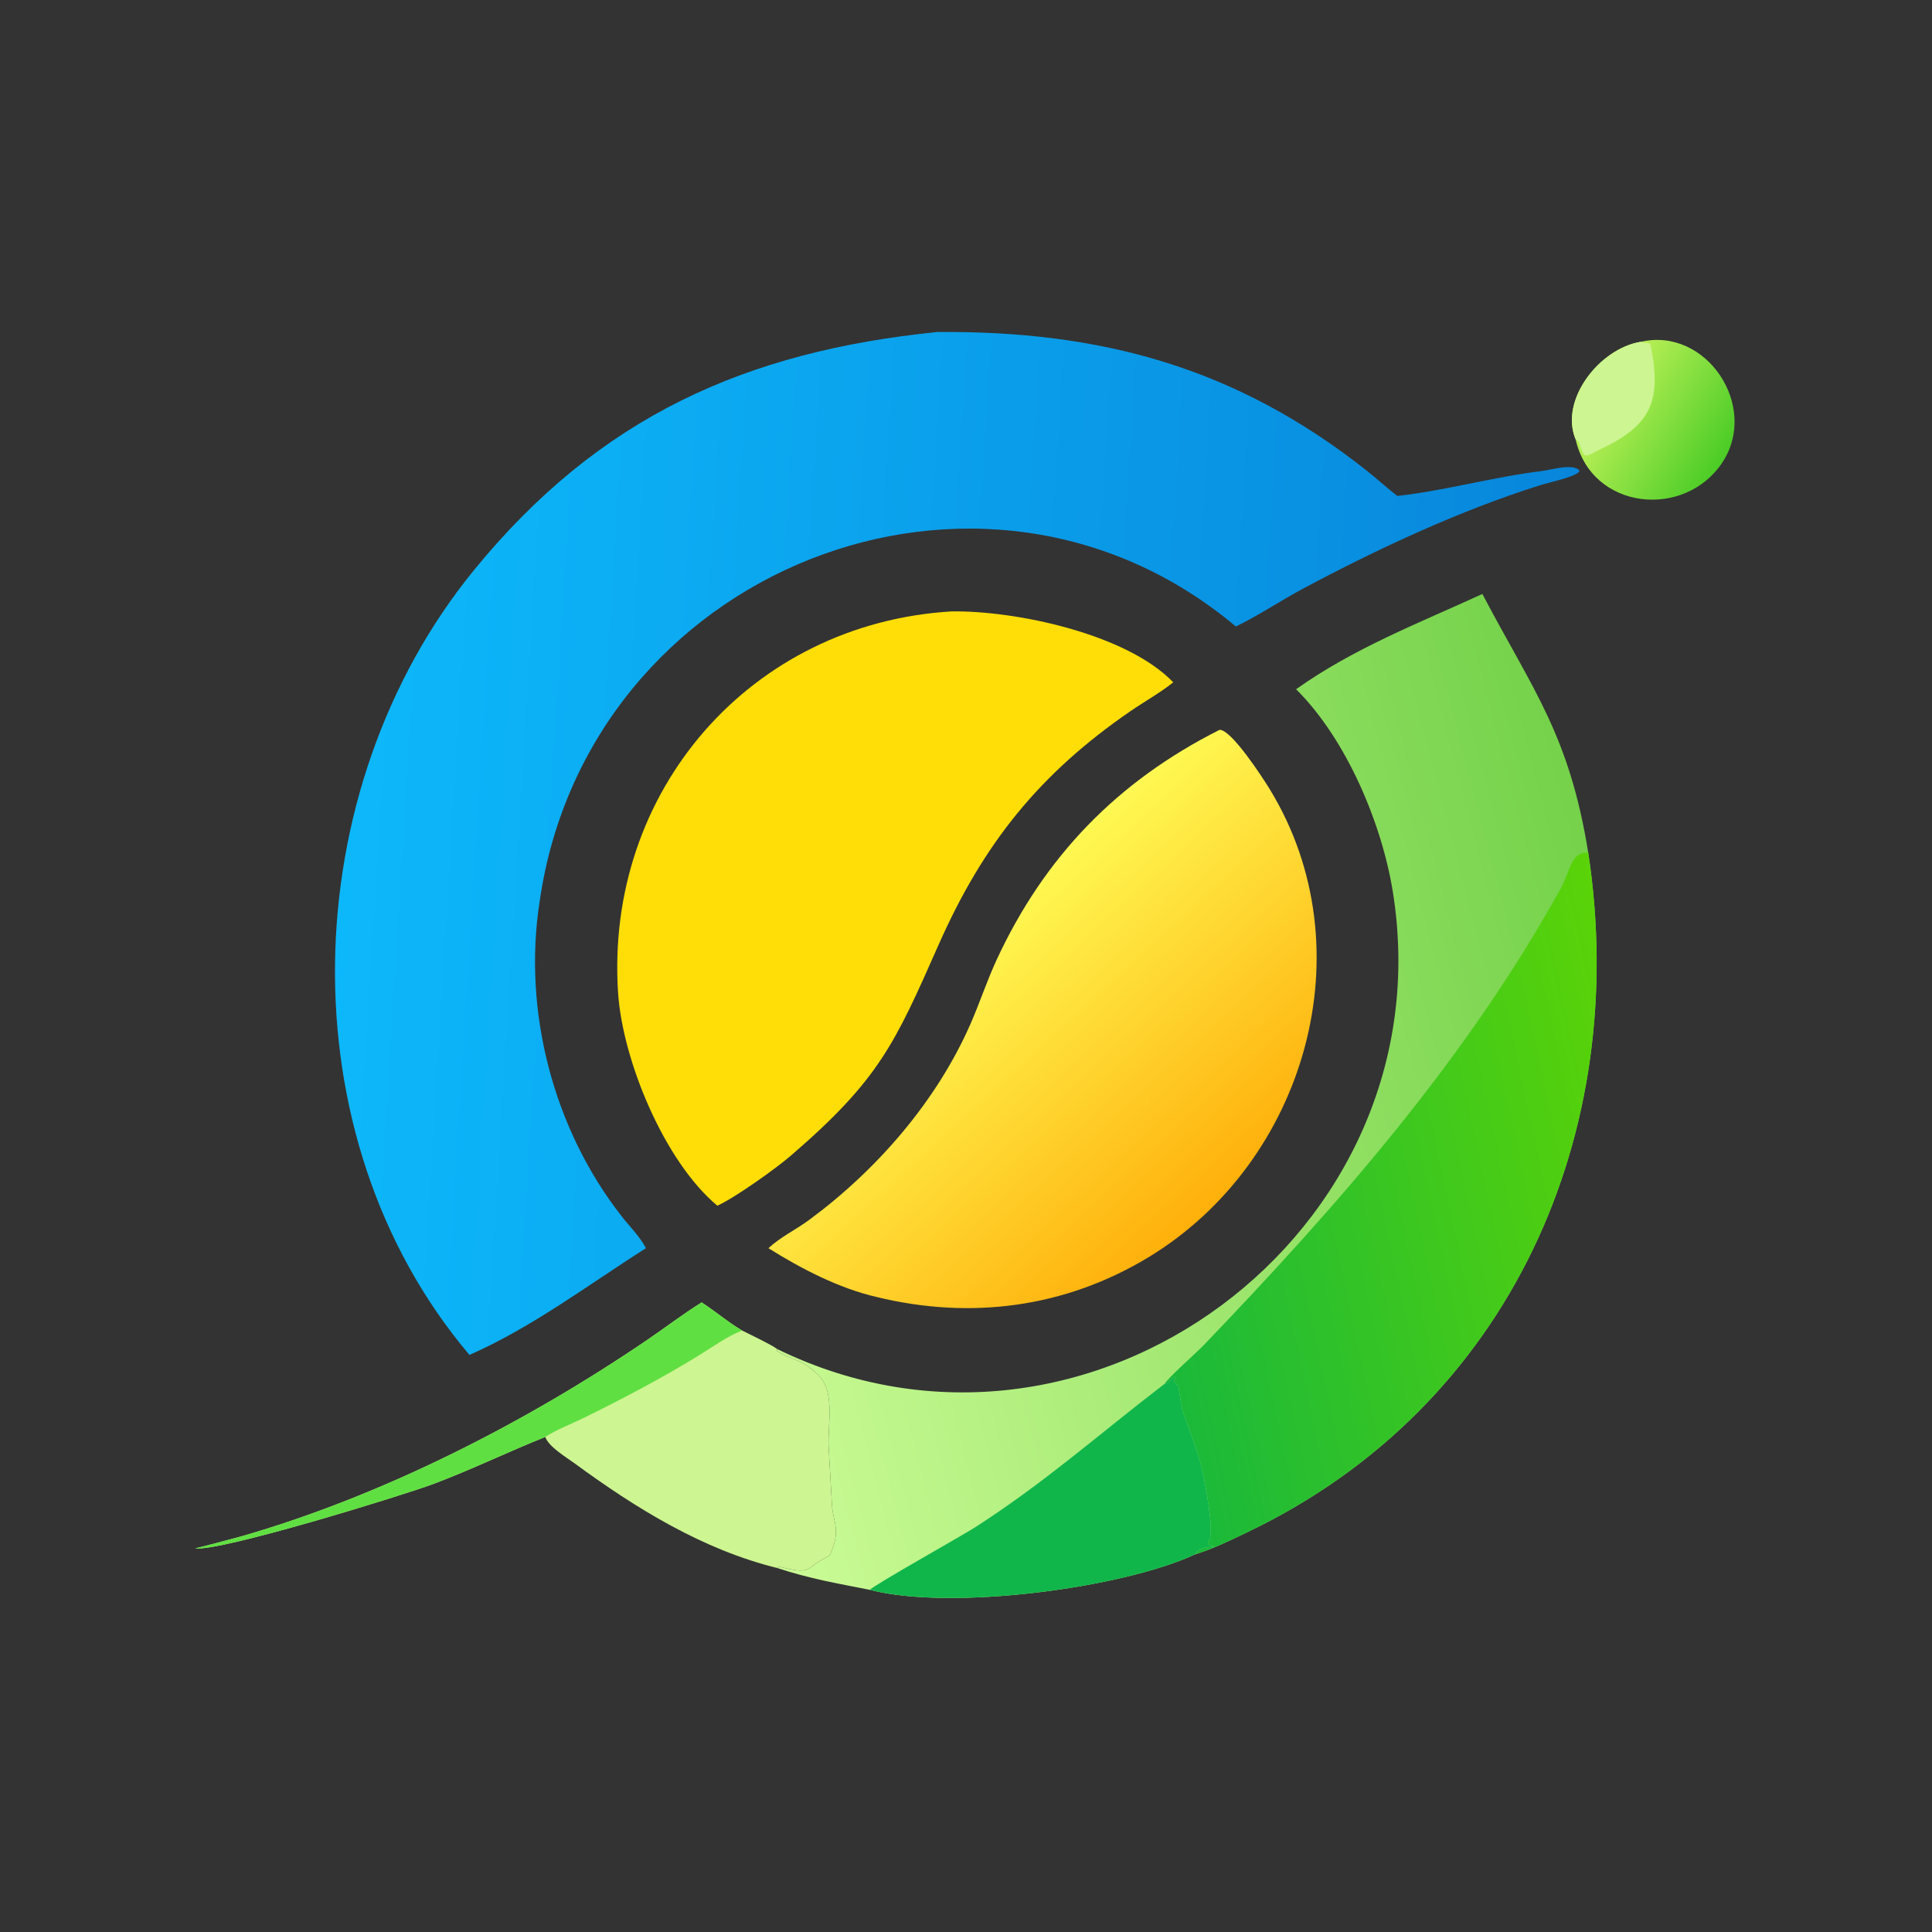 <?xml version="1.0" encoding="utf-8" ?>
<svg xmlns="http://www.w3.org/2000/svg" xmlns:xlink="http://www.w3.org/1999/xlink" width="360" height="360">
	<rect width="100%" height="100%" fill="#333333" stroke="none"/>
	<defs>
		<linearGradient id="gradient_0" gradientUnits="userSpaceOnUse" x1="411.089" y1="236.714" x2="91.104" y2="216.964">
			<stop offset="0" stop-color="#0886DB"/>
			<stop offset="1" stop-color="#0DB8FA"/>
		</linearGradient>
	</defs>
	<path fill="url(#gradient_0)" transform="scale(0.703 0.703)" d="M248.445 87.999C291.579 87.657 327.416 97.211 362.175 124.675C364.959 126.875 367.553 129.292 370.373 131.448C382.444 130.165 395.85 126.415 408.643 124.855C410.966 124.571 416.768 122.806 418.591 124.628L418.567 125.051C417.188 126.501 410.536 127.892 408.305 128.59C387.039 135.245 364.825 145.623 345.277 156.079C339.333 159.258 333.625 163.13 327.578 166.058C259.94 109.288 155.572 151.053 143.024 239.029C138.529 268.054 146.685 299.331 164.839 322.469C166.998 325.222 169.573 327.716 171.211 330.841C155.855 340.582 141.174 351.75 124.434 359.135C75.351 301.146 78.123 209.355 125.598 151.16C158.933 110.299 197.831 93.141 248.445 87.999Z"/>
	<defs>
		<linearGradient id="gradient_1" gradientUnits="userSpaceOnUse" x1="429.374" y1="258.547" x2="185.05" y2="322.299">
			<stop offset="0" stop-color="#75D24A"/>
			<stop offset="1" stop-color="#CAFB95"/>
		</linearGradient>
	</defs>
	<path fill="url(#gradient_1)" transform="scale(0.703 0.703)" d="M343.539 182.687C358.883 171.774 375.993 165.199 392.912 157.439C406.192 182.705 415.966 194.716 420.984 226.066C432.24 300.065 400.551 372.579 330.863 406C326.342 408.169 321.457 410.578 316.657 412.042C297.571 420.905 252.21 427.002 230.571 421.402C221.497 419.598 214.898 418.521 205.991 415.606L206.535 415.252C215.02 417.462 213.502 415.788 218.385 413.118L219.918 412.266C223.095 405.38 220.764 403.657 220.51 398.79L219.642 383.584C219.293 377.746 221.57 368.708 216.727 364.289C211.836 359.825 211.035 361.1 205.898 358.076L205.991 357.572C288.202 397.712 383.586 326.777 369.203 236.497C366.32 218.399 356.916 195.948 343.539 182.687Z"/>
	<defs>
		<linearGradient id="gradient_2" gradientUnits="userSpaceOnUse" x1="436.895" y1="303.397" x2="303.702" y2="331.886">
			<stop offset="0" stop-color="#5AD308"/>
			<stop offset="1" stop-color="#1BB93A"/>
		</linearGradient>
	</defs>
	<path fill="url(#gradient_2)" transform="scale(0.703 0.703)" d="M308.72 366.77C309.509 365.287 317.313 358.362 319.093 356.506C354.672 319.412 388.611 280.761 413.634 235.578C415.985 231.332 416.49 225.843 420.481 226.044L420.984 226.066C432.24 300.065 400.551 372.579 330.863 406C326.342 408.169 321.457 410.578 316.657 412.042C318.7 408.731 324.503 410.965 320.165 409.229L320.224 408.722C322.209 407.022 319.474 393.507 318.801 390.392C317.602 384.836 315.333 379.219 313.41 373.875C313.348 373.703 312.432 368.027 312.3 367.335C311.183 366.344 310.957 366.285 311.63 364.938C310.525 365.073 309.959 366.614 308.72 366.77Z"/>
	<path fill="#11B64B" transform="scale(0.703 0.703)" d="M308.72 366.77C309.959 366.614 310.525 365.073 311.63 364.938C310.957 366.285 311.183 366.344 312.3 367.335C312.432 368.027 313.348 373.703 313.41 373.875C315.333 379.219 317.602 384.836 318.801 390.392C319.474 393.507 322.209 407.022 320.224 408.722L320.165 409.229C324.503 410.965 318.7 408.731 316.657 412.042C297.571 420.905 252.21 427.002 230.571 421.402C231.289 420.328 254.951 407.078 258.475 404.812C277.138 392.809 291.474 379.984 308.493 366.942L308.72 366.77Z"/>
	<path fill="#FEDE06" transform="scale(0.703 0.703)" d="M252.228 162.056C269.156 161.815 298.55 167.957 310.979 180.853C307.512 183.638 303.362 185.937 299.681 188.465C275.587 205.012 260.662 223.542 248.758 250.472C237.164 276.703 232.976 286.192 209.613 306.319C205.714 309.698 194.63 317.594 190.126 319.577C175.976 307.729 164.992 280.91 163.825 263.128C160.315 209.598 199.08 165.232 252.228 162.056Z"/>
	<defs>
		<linearGradient id="gradient_3" gradientUnits="userSpaceOnUse" x1="318.696" y1="321.32" x2="253.827" y2="250.727">
			<stop offset="0" stop-color="#FFB00B"/>
			<stop offset="1" stop-color="#FFF852"/>
		</linearGradient>
	</defs>
	<path fill="url(#gradient_3)" transform="scale(0.703 0.703)" d="M323.26 193.447C326.39 193.34 334.706 206.171 336.515 209.123C362.45 251.435 346.101 308.031 304.349 333.283C282.286 346.627 257.283 349.854 232.358 343.779C222.356 341.48 212.331 336.263 203.681 330.841C206.844 327.894 211.01 325.902 214.503 323.324C232.401 310.111 248.182 291.983 257.199 271.483C259.674 265.856 261.581 259.983 264.162 254.411C276.806 227.112 296.11 207.104 323.26 193.447Z"/>
	<path fill="#CDF591" transform="scale(0.703 0.703)" d="M185.973 345.219C189.626 347.566 192.96 350.468 196.703 352.663C198.743 353.707 204.505 356.415 205.991 357.572L205.898 358.076C211.035 361.1 211.836 359.825 216.727 364.289C221.57 368.708 219.293 377.746 219.642 383.584L220.51 398.79C220.764 403.657 223.095 405.38 219.918 412.266L218.385 413.118C213.502 415.788 215.02 417.462 206.535 415.252L205.991 415.606C186.243 410.744 168.482 399.75 152.272 387.851C150.048 386.219 145.467 383.53 144.525 380.876C134.583 384.845 124.947 389.548 114.905 393.319C106.84 396.348 57.921 411.432 51.707 410.387C51.886 410.463 62.685 407.59 63.778 407.277C101.449 396.479 139.433 377.027 171.622 355.107C176.406 351.848 181.067 348.278 185.973 345.219Z"/>
	<path fill="#60DF42" transform="scale(0.703 0.703)" d="M185.973 345.219C189.626 347.566 192.96 350.468 196.703 352.663C192.657 354.22 188.765 357.11 185.057 359.379C175.28 365.36 165.038 370.747 154.759 375.806C151.478 377.421 147.562 378.885 144.525 380.876C134.583 384.845 124.947 389.548 114.905 393.319C106.84 396.348 57.921 411.432 51.707 410.387C51.886 410.463 62.685 407.59 63.778 407.277C101.449 396.479 139.433 377.027 171.622 355.107C176.406 351.848 181.067 348.278 185.973 345.219Z"/>
	<defs>
		<linearGradient id="gradient_4" gradientUnits="userSpaceOnUse" x1="455.995" y1="122.08" x2="428.583" y2="105.426">
			<stop offset="0" stop-color="#4DCD27"/>
			<stop offset="1" stop-color="#B2ED53"/>
		</linearGradient>
	</defs>
	<path fill="url(#gradient_4)" transform="scale(0.703 0.703)" d="M434.906 90.598C452.255 86.574 466.344 107.665 456.534 122.563C446.569 137.697 421.87 135.262 417.635 116.468C413.285 105.953 424.026 92.337 434.906 90.598Z"/>
	<path fill="#CDF591" transform="scale(0.703 0.703)" d="M417.635 116.468C413.285 105.953 424.026 92.337 434.906 90.598C435.728 91.03 436.72 90.673 437.449 91.176C440.576 106.227 437.712 112.777 424.035 119.144C423.344 119.466 420.703 121.124 420.052 120.642C418.903 119.79 418.955 116.834 417.635 116.468Z"/>
</svg>
